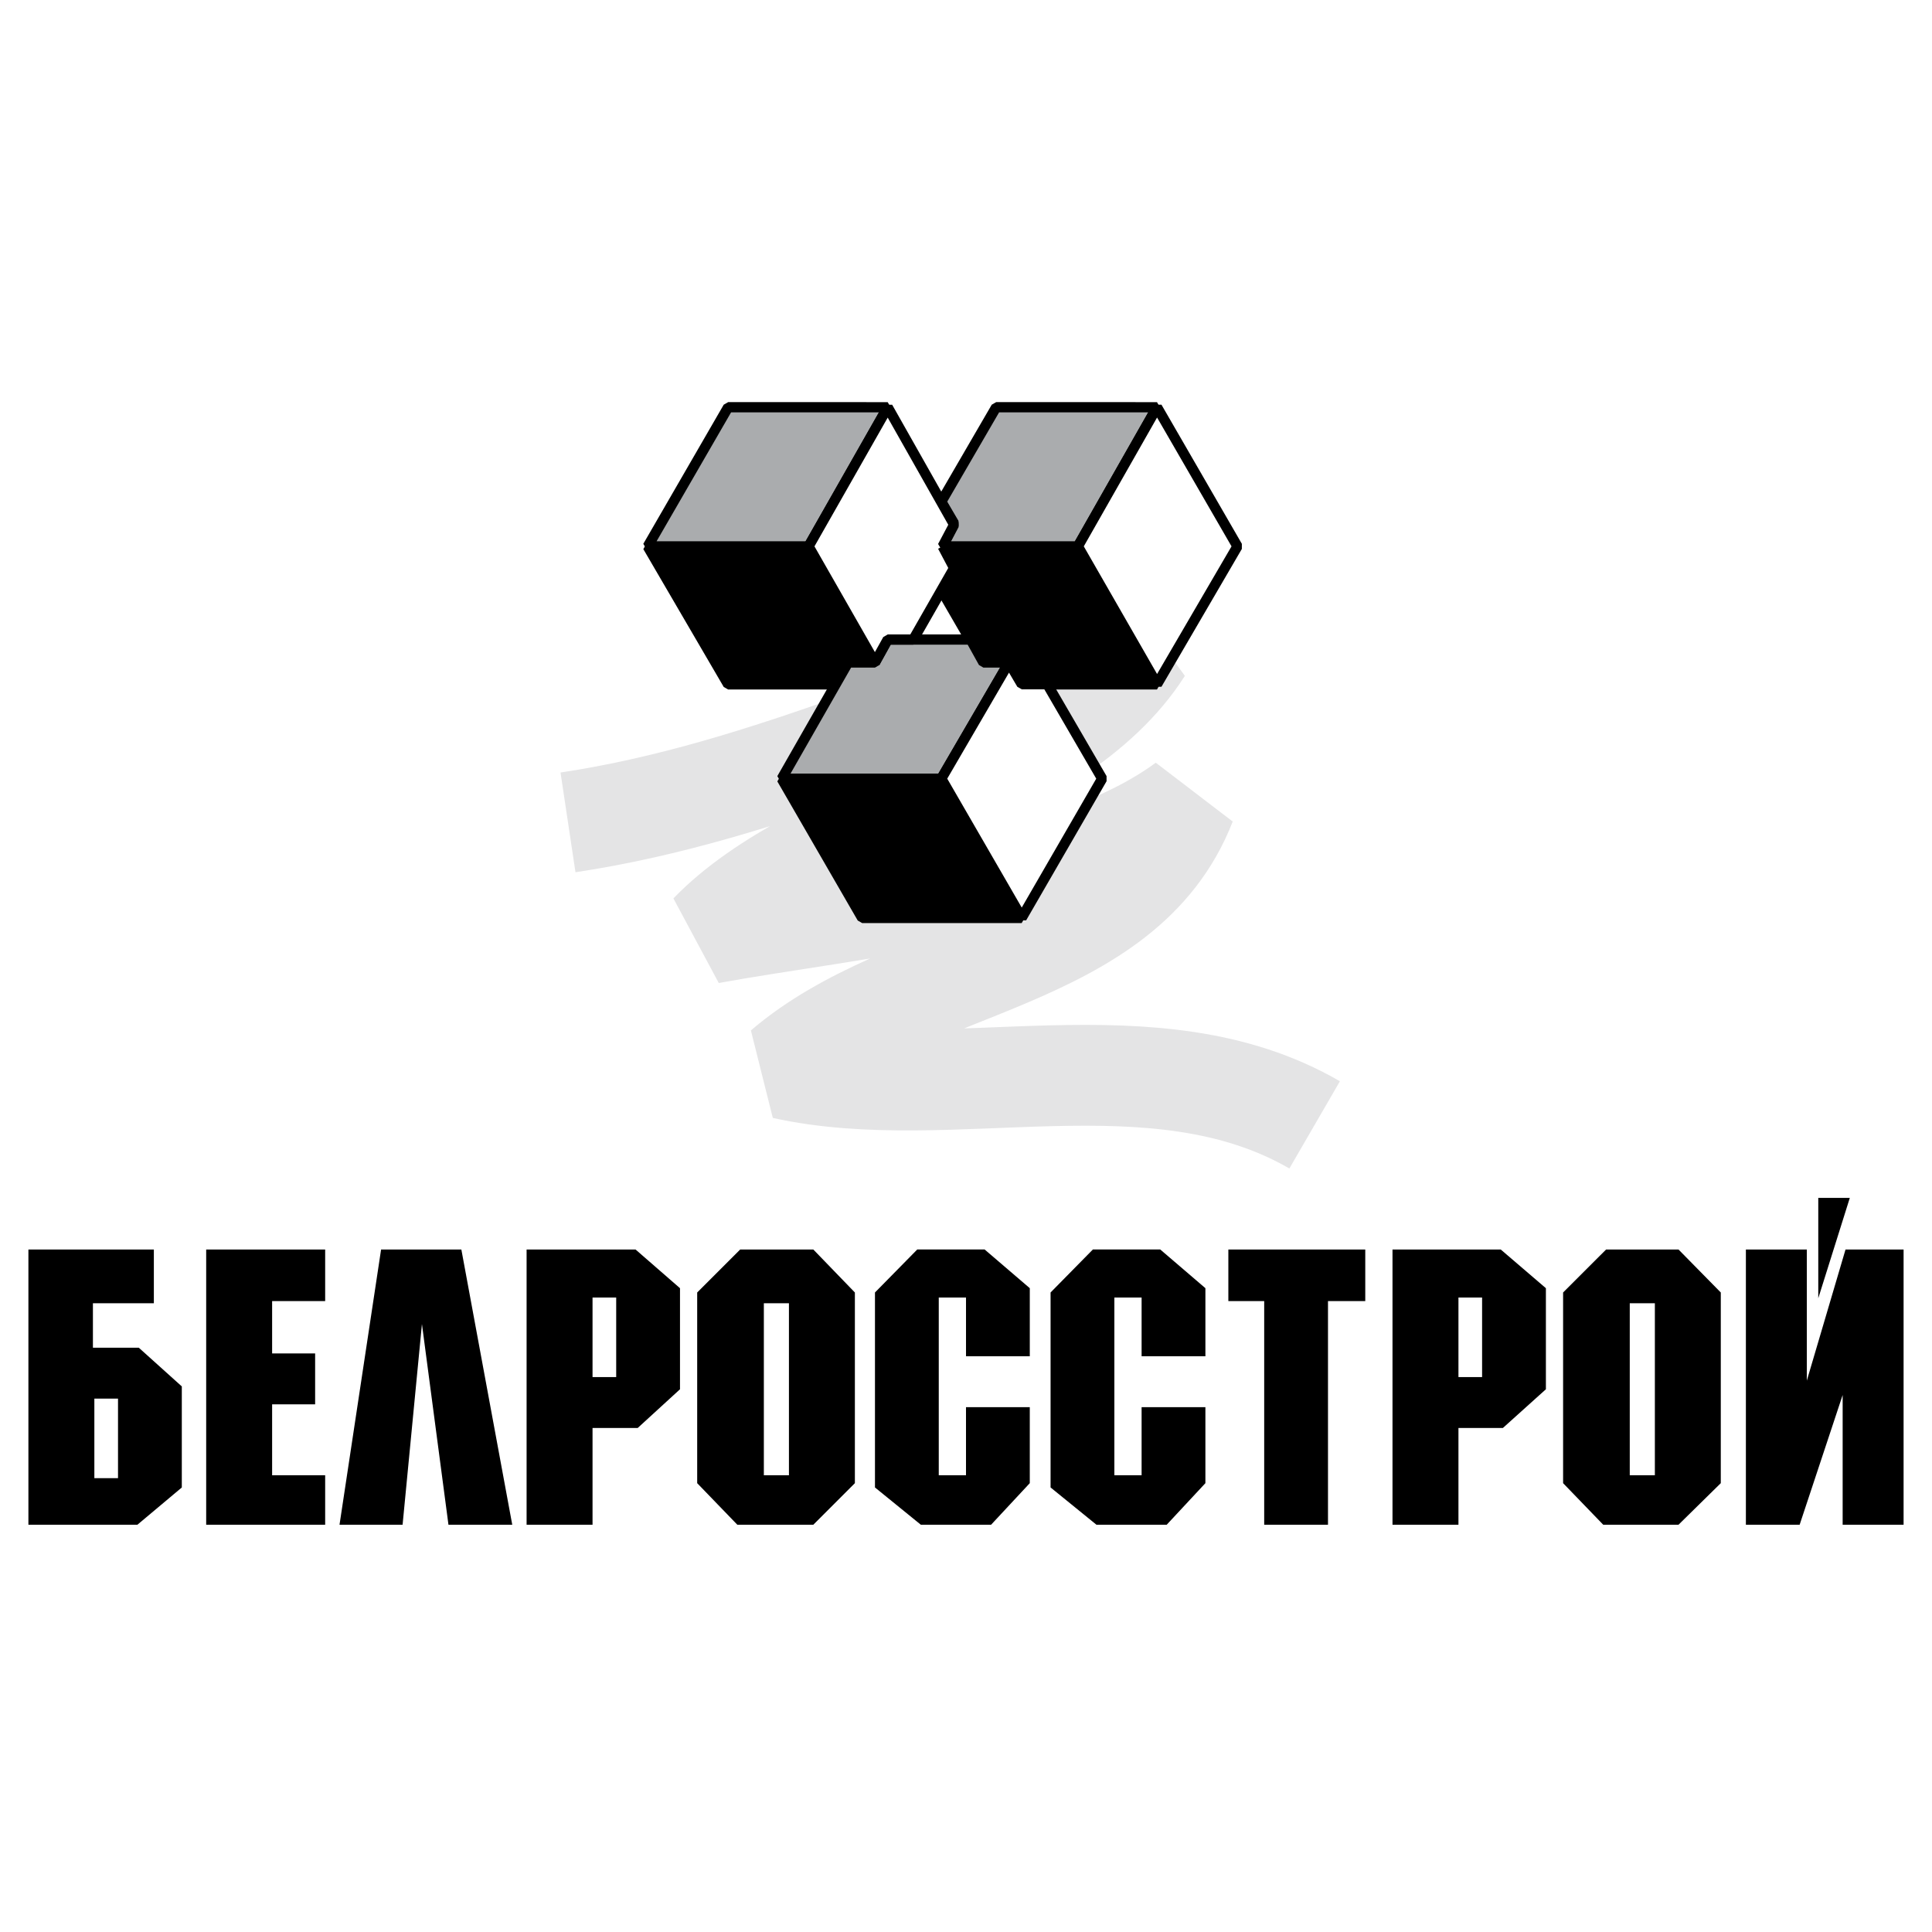 <svg xmlns="http://www.w3.org/2000/svg" width="2500" height="2500" viewBox="0 0 192.756 192.756"><path fill-rule="evenodd" clip-rule="evenodd" fill="#fff" d="M0 0h192.756v192.756H0V0z"/><path d="M11.774 147.477h-2.36v-7.938h2.36v7.938zm-2.503-13.016v-4.435h6.079v-5.363H2.834v27.462h10.871l4.434-3.719v-10.084l-4.291-3.861H9.271zm11.3-9.798h11.871v5.149H27.15v5.22h4.291v5.078H27.15v7.08h5.292v4.935H20.571v-27.462zm25.459 0l5.078 27.462h-6.365l-2.646-20.024-1.931 20.024h-6.293l4.148-27.462h8.009zm15.448 4.791h-2.36v7.938h2.36v-7.938zm-2.36 13.017v9.654h-6.579v-27.462h10.87l4.435 3.861v10.084l-4.22 3.862h-4.506v.001zm17.092-12.445v17.164h2.503v-17.164H76.21zm-2.36-5.363h7.295l4.147 4.29v19.023l-4.147 4.148h-7.581l-4.005-4.148v-19.023l4.291-4.29zm22.528 4.791h-2.717v17.736h2.717v-6.794h6.364v7.58l-3.861 4.148h-7.008l-4.577-3.719v-19.453l4.219-4.29h6.722l4.506 3.861v6.794h-6.364v-5.863h-.001zm17.52 0h-2.717v17.736h2.717v-6.794h6.365v7.58l-3.861 4.148h-7.008l-4.578-3.719v-19.453l4.221-4.29h6.721l4.506 3.861v6.794h-6.365v-5.863h-.001zm12.231.358h-3.576v-5.149h13.66v5.149h-3.719v22.312h-6.365v-22.312zm21.74-.358h-2.359v7.938h2.359v-7.938zm-2.359 13.017v9.654h-6.58v-27.462h10.799l4.506 3.861v10.084l-4.291 3.862h-4.434v.001zm17.092-12.445v17.164h2.504v-17.164h-2.504zm-2.36-5.363h7.223l4.219 4.29v19.023l-4.219 4.148h-7.51l-4.004-4.148v-19.023l4.291-4.29zm21.168-5.149h3.146l-3.146 10.012v-10.012zm2.432 19.667v12.944h6.08v-27.462h-5.793l-3.863 13.087v-13.087h-6.078v27.462h5.363l4.291-12.944z" fill-rule="evenodd" clip-rule="evenodd"/><path d="M56.669 82.05c20.374-3.056 38.202-12.352 57.301-17.318-8.658 13.625-32.47 17.318-43.166 28.396 13.88-2.546 35.782-4.33 47.497-12.988-6.24 16.044-27.632 15.79-40.111 26.486 16.681 3.693 36.927-3.692 52.972 5.603" fill="none" stroke="#e4e4e5" stroke-width="10.06" stroke-linejoin="bevel" stroke-miterlimit="2.613"/><path d="M93.913 77.833l8.021 13.752H86.017l-8.022-13.88 15.918.128zm13.624-23.303l7.895 13.753h-13.498l-1.273-2.165h-2.545l-4.203-7.258 1.273-2.165-1.146-2.165h13.497zm-26.868 0l6.621 11.588h-2.674l-1.146 2.165H72.647L64.625 54.53h16.044z" fill-rule="evenodd" clip-rule="evenodd" stroke="#000" stroke-width="1.019" stroke-linecap="square" stroke-linejoin="bevel" stroke-miterlimit="2.613"/><path d="M93.913 77.687l6.748-11.588h-2.545l-1.274-2.292h-8.277l-1.273 2.292h-2.674l-6.622 11.588h15.917zm13.624-23.176l7.895-13.88H99.387l-5.474 9.423 1.273 2.165-1.146 2.292h13.497zm-26.868 0l7.895-13.88H72.647l-8.022 13.88h16.044z" fill-rule="evenodd" clip-rule="evenodd" fill="#aaacae" stroke="#000" stroke-width="1.019" stroke-linecap="square" stroke-linejoin="bevel" stroke-miterlimit="2.613"/><path d="M109.961 77.687l-5.475-9.423h-2.547l-1.273-2.165-6.749 11.588 8.022 13.88 8.022-13.88zm13.498-23.176l-8.021-13.88-7.895 13.88 7.895 13.753 8.021-13.753zm-29.415 0l1.146-2.165-6.622-11.715-7.895 13.88 6.622 11.588 1.273-2.292h2.547l4.075-7.131-1.146-2.165z" fill-rule="evenodd" clip-rule="evenodd" fill="#fff" stroke="#000" stroke-width="1.019" stroke-linecap="square" stroke-linejoin="bevel" stroke-miterlimit="2.613"/></svg>